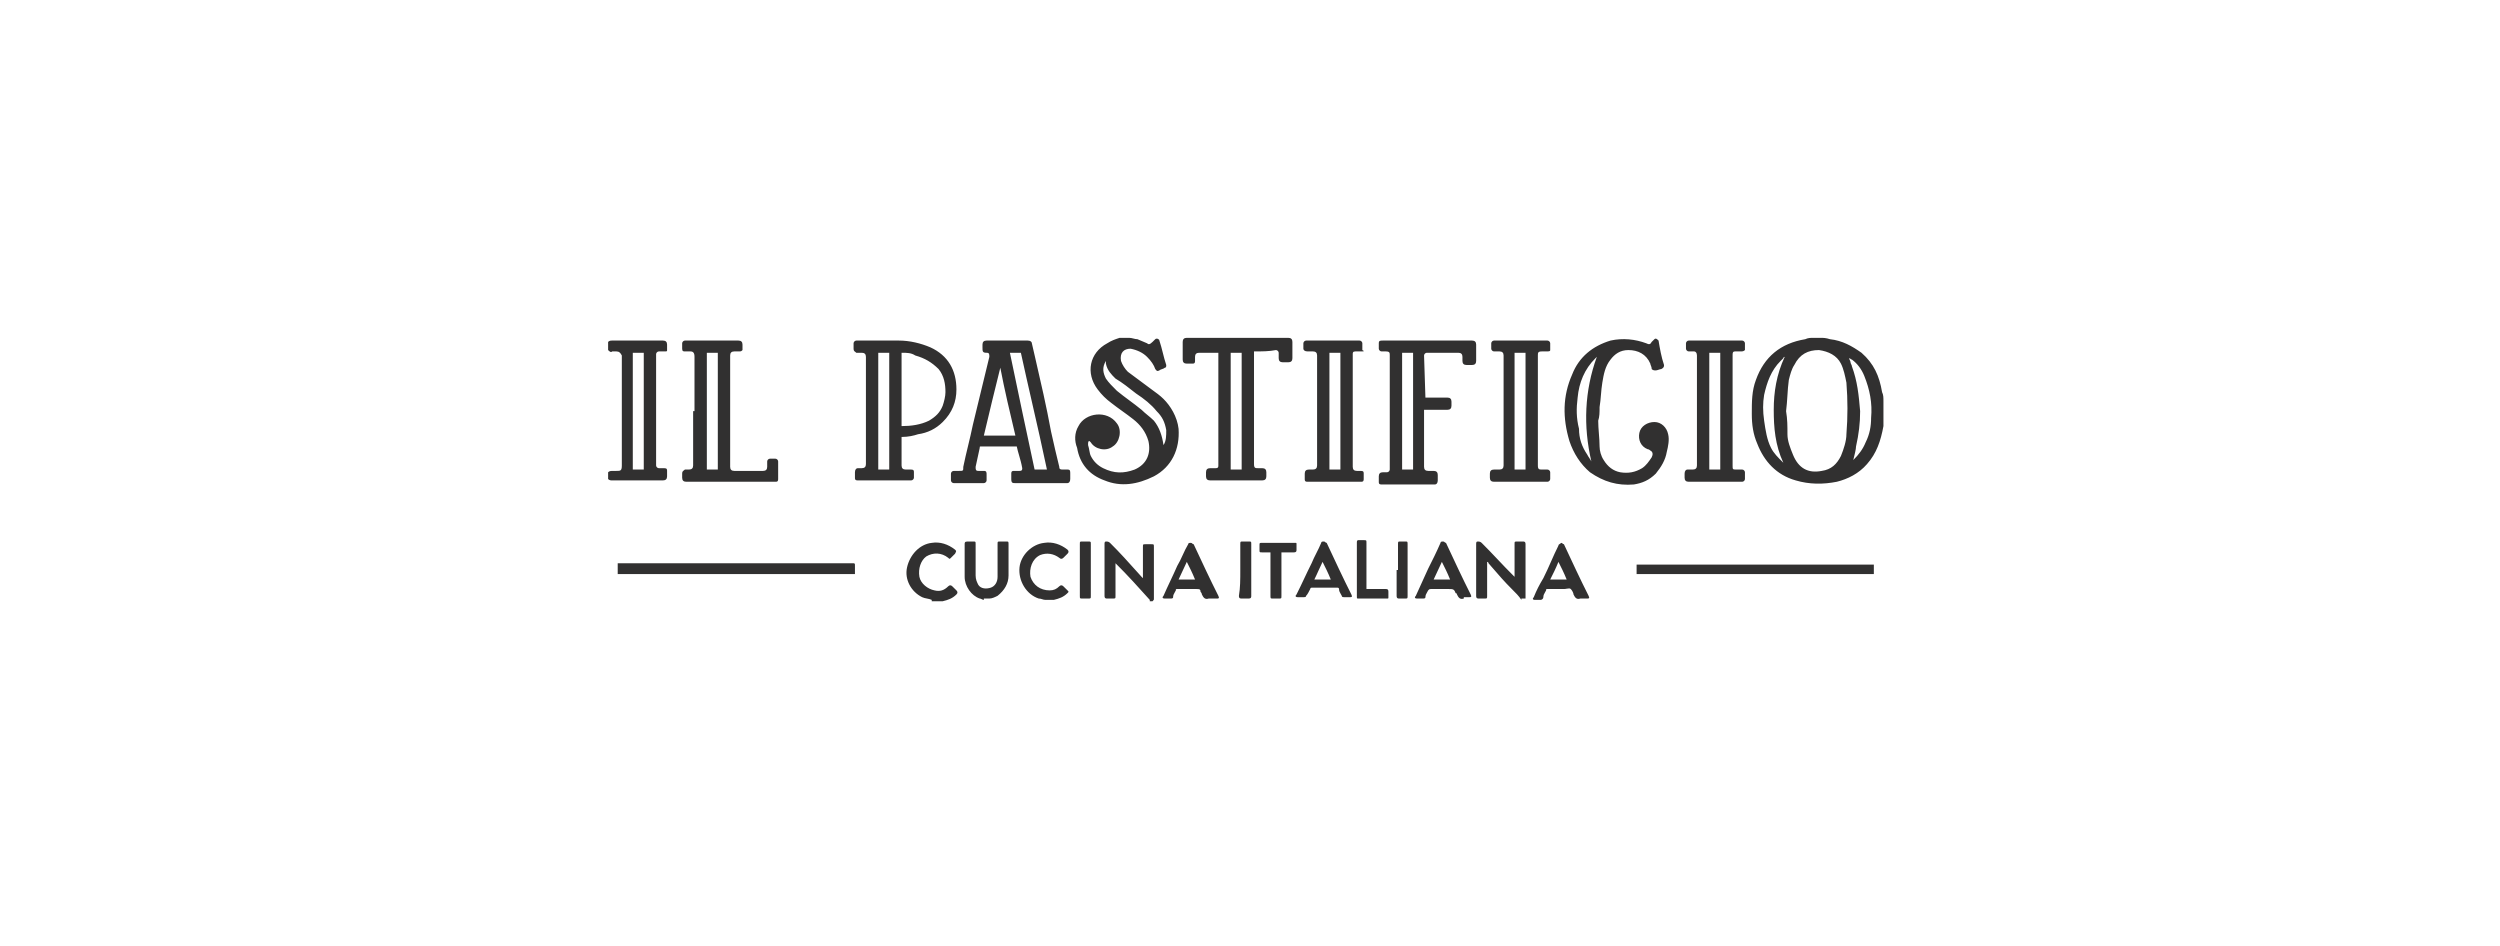 <svg width="296" height="112" viewBox="0 0 296 112" fill="none" xmlns="http://www.w3.org/2000/svg">
<rect width="296" height="112" fill="white"/>
<path fill-rule="evenodd" clip-rule="evenodd" d="M134.186 40.08C134.024 40.04 133.861 40 133.699 40H132.725H132.562C132.075 40.161 131.588 40.322 131.101 40.643C128.99 41.768 128.503 44.18 129.965 46.109C130.452 46.752 130.939 47.234 131.588 47.717C131.994 48.038 132.441 48.36 132.887 48.681C133.334 49.003 133.78 49.324 134.186 49.646C134.998 50.289 135.647 51.093 135.972 52.218C136.297 53.665 135.81 54.951 134.348 55.594C133.049 56.076 131.913 56.076 130.614 55.433C129.965 55.112 129.477 54.63 129.153 53.986C129.065 53.812 129.024 53.591 128.98 53.348C128.943 53.143 128.902 52.922 128.828 52.7C128.828 52.379 128.828 52.218 128.99 52.218L129.153 52.379C129.64 53.183 130.939 53.504 131.751 52.861C132.562 52.379 132.887 50.932 132.238 50.128C131.101 48.52 128.503 48.842 127.691 50.45C127.204 51.254 127.204 52.218 127.529 53.022C127.854 54.951 128.99 56.237 130.776 56.88C132.725 57.684 134.673 57.362 136.621 56.398C138.732 55.273 139.706 53.183 139.544 50.771C139.382 49.324 138.57 48.038 137.758 47.234C137.347 46.827 136.87 46.484 136.37 46.124C136.08 45.916 135.783 45.702 135.485 45.466L133.537 44.019C133.212 43.698 132.887 43.215 132.725 42.733C132.562 41.768 133.049 41.286 133.861 41.286C134.673 41.447 135.323 41.768 135.81 42.251C136.297 42.733 136.621 43.215 136.784 43.698C136.819 43.733 136.847 43.768 136.872 43.8C136.962 43.913 137.017 43.984 137.271 43.858C137.352 43.778 137.474 43.738 137.596 43.698C137.717 43.657 137.839 43.617 137.92 43.537C138.083 43.537 138.083 43.376 138.083 43.215C137.92 42.733 137.799 42.251 137.677 41.768C137.555 41.286 137.433 40.804 137.271 40.322C137.271 40.161 136.946 40 136.784 40.161L136.459 40.482C136.134 40.804 135.972 40.804 135.81 40.643C135.647 40.563 135.444 40.482 135.241 40.402C135.038 40.322 134.835 40.241 134.673 40.161C134.511 40.161 134.348 40.121 134.186 40.08ZM138.083 50.932C138.083 51.575 138.083 52.218 137.758 52.7C137.596 51.575 137.271 50.61 136.621 49.807C136.378 49.565 136.134 49.364 135.891 49.163L135.891 49.163C135.647 48.962 135.404 48.762 135.16 48.52C134.673 48.119 134.186 47.757 133.699 47.395L133.699 47.395C133.212 47.033 132.725 46.672 132.238 46.27C131.751 45.788 131.263 45.305 130.939 44.823C130.614 44.18 130.452 43.537 130.939 42.733V43.054C131.101 43.858 131.588 44.341 132.075 44.823C132.887 45.305 133.699 45.948 134.511 46.591C135.485 47.234 136.297 47.877 136.946 48.681C137.596 49.324 137.92 49.967 138.083 50.932ZM223 50.45V49.485V47.556C223 47.074 223 46.752 222.838 46.431C222.513 44.501 221.863 43.054 220.402 41.768C219.266 40.965 218.129 40.322 216.668 40.161C216.181 40 215.856 40 215.531 40H214.719C214.395 40 214.07 40 213.745 40.161C210.823 40.643 208.874 42.251 207.9 44.984C207.413 46.27 207.413 47.556 207.413 49.003C207.413 50.289 207.575 51.414 208.062 52.54C208.874 54.63 210.335 56.237 212.609 56.88C214.232 57.362 215.856 57.362 217.48 57.041C218.779 56.719 220.077 56.076 221.052 54.951C222.188 53.665 222.675 52.218 223 50.45ZM211.634 51.414C211.634 50.45 211.634 49.646 211.472 48.681C211.551 48.059 211.591 47.436 211.631 46.831L211.631 46.831L211.631 46.83L211.631 46.83L211.631 46.829L211.631 46.829L211.631 46.828L211.631 46.828C211.673 46.185 211.713 45.563 211.797 44.984C211.959 44.341 212.122 43.698 212.446 43.215C213.096 41.929 214.07 41.447 215.369 41.447C216.505 41.608 217.48 42.09 217.967 43.054C218.291 43.698 218.454 44.501 218.616 45.305C218.779 47.395 218.779 49.324 218.616 51.414C218.616 52.218 218.291 53.183 217.967 53.986C217.48 54.951 216.83 55.594 215.694 55.755C214.07 56.076 212.933 55.433 212.284 53.826L212.284 53.826C211.959 53.022 211.634 52.218 211.634 51.414ZM220.889 52.379C220.565 53.183 220.077 53.826 219.428 54.469C219.59 53.826 219.753 53.183 219.753 52.861C220.077 51.414 220.24 50.128 220.24 48.681C220.077 46.752 219.915 45.144 219.266 43.376C219.266 43.296 219.225 43.215 219.184 43.135C219.144 43.054 219.103 42.974 219.103 42.894C219.103 42.813 219.063 42.733 219.022 42.653L219.022 42.653C218.981 42.572 218.941 42.492 218.941 42.411C219.022 42.411 219.063 42.452 219.103 42.492C219.144 42.532 219.184 42.572 219.266 42.572C219.915 43.054 220.402 43.698 220.727 44.501C221.376 46.109 221.701 47.717 221.539 49.485C221.539 50.45 221.376 51.414 220.889 52.379ZM210.011 48.52C210.011 50.61 210.173 52.7 211.147 54.79C210.498 54.147 210.011 53.665 209.686 53.022C209.199 52.057 209.037 50.932 208.874 49.807C208.712 48.681 208.712 47.717 208.874 46.752C209.199 45.305 209.686 43.858 210.823 42.733L211.147 42.411C211.147 42.251 211.31 42.251 211.31 42.251C210.335 44.341 210.011 46.431 210.011 48.52ZM72 40.482C72.162 40.322 72.325 40.322 72.487 40.322H78.495C78.819 40.322 78.982 40.482 78.982 40.804V41.447C78.982 41.608 78.982 41.608 78.657 41.608H78.007C77.845 41.608 77.683 41.768 77.683 41.929V42.09V54.951V55.112C77.683 55.273 77.845 55.433 78.007 55.433H78.657C78.982 55.433 78.982 55.594 78.982 55.755V56.398C78.982 56.719 78.819 56.88 78.495 56.88H73.137H72.487C72.325 56.88 72.162 56.88 72 56.719V55.916C72.162 55.755 72.325 55.755 72.65 55.755H72.974C73.461 55.755 73.624 55.755 73.624 55.112V52.218V42.09C73.461 41.768 73.299 41.608 72.974 41.608H72.487C72.325 41.768 72.162 41.608 72 41.447V40.482ZM74.923 55.594H76.222V41.768H74.923V55.594ZM136.134 71.027L136.134 71.027V71.188H136.459C136.622 71.027 136.622 71.027 136.622 70.867V69.098V64.758C136.622 64.597 136.622 64.517 136.581 64.477C136.541 64.436 136.46 64.436 136.297 64.436H135.647C135.484 64.436 135.403 64.436 135.363 64.477C135.323 64.517 135.323 64.597 135.323 64.758V68.294V68.455L135.16 68.294L134.771 67.861L134.771 67.861C133.63 66.588 132.594 65.431 131.426 64.275C131.263 64.115 131.101 64.115 130.939 64.115C130.776 64.115 130.776 64.275 130.776 64.436V68.134V70.545C130.776 70.867 130.939 70.867 131.101 70.867H131.751C132.075 70.867 132.075 70.867 132.075 70.545V67.008V66.687C133.537 68.134 134.835 69.581 136.134 71.027ZM180.135 71.027C179.811 70.545 179.486 70.224 178.999 69.741C178.148 68.899 177.422 68.057 176.603 67.108L176.603 67.108C176.483 66.97 176.362 66.83 176.239 66.687C176.239 66.687 176.239 66.526 176.076 66.526V66.687V70.545C176.076 70.705 176.076 70.786 176.036 70.826C175.996 70.867 175.914 70.867 175.752 70.867H175.102C174.94 70.867 174.777 70.867 174.777 70.545V68.134V64.436C174.777 64.275 174.777 64.115 174.94 64.115C175.102 64.115 175.264 64.115 175.427 64.275C176.076 64.918 176.685 65.561 177.294 66.204L177.294 66.204C177.903 66.848 178.512 67.491 179.161 68.134L179.324 68.294V67.973V64.436C179.324 64.115 179.324 64.115 179.648 64.115H180.298C180.46 64.115 180.623 64.115 180.623 64.436V70.545V70.867H180.135V71.027ZM116.245 70.947C116.326 70.987 116.407 71.027 116.488 71.027V70.867H117.138C117.462 70.867 117.787 70.706 118.112 70.545C118.924 69.902 119.411 69.098 119.411 68.134V65.079V64.436C119.411 64.276 119.411 64.195 119.371 64.155C119.33 64.115 119.249 64.115 119.086 64.115H118.437C118.274 64.115 118.192 64.115 118.152 64.155C118.112 64.195 118.112 64.276 118.112 64.436V68.294C118.112 68.938 117.787 69.42 117.3 69.581C116.813 69.741 116.163 69.741 115.839 69.259C115.676 68.938 115.514 68.616 115.514 68.134V64.436C115.514 64.276 115.514 64.195 115.474 64.155C115.433 64.115 115.352 64.115 115.189 64.115H114.54C114.215 64.115 114.215 64.275 114.215 64.436V68.294C114.215 69.42 115.027 70.545 116.001 70.867C116.082 70.867 116.163 70.907 116.245 70.947ZM123.795 71.027C123.632 71.027 123.51 70.987 123.389 70.947C123.267 70.907 123.145 70.867 122.983 70.867C121.522 70.384 120.547 68.777 120.71 67.169C120.872 65.722 122.171 64.436 123.632 64.275C124.606 64.115 125.581 64.436 126.392 65.079C126.555 65.24 126.555 65.401 126.392 65.561L125.905 66.044C125.743 66.204 125.581 66.204 125.418 66.044C124.769 65.561 123.957 65.401 123.145 65.722C122.171 66.204 121.846 67.33 122.009 68.294C122.333 69.259 123.145 69.902 124.282 69.902C124.769 69.902 125.094 69.741 125.418 69.42C125.581 69.259 125.743 69.259 125.905 69.42L126.392 69.902C126.474 69.982 126.514 70.023 126.514 70.063C126.514 70.103 126.474 70.143 126.392 70.224C125.905 70.706 125.418 70.867 124.769 71.027H124.606H123.795ZM109.75 70.867C109.953 70.907 110.156 70.947 110.318 71.027V71.188H111.455H111.617C112.267 71.027 112.754 70.867 113.241 70.384C113.403 70.224 113.403 70.063 113.241 69.902L112.754 69.42C112.591 69.259 112.429 69.259 112.267 69.42C111.78 69.902 111.292 70.063 110.643 69.902C109.831 69.741 109.019 69.098 108.857 68.294C108.695 67.33 109.019 66.365 109.669 65.883C110.481 65.401 111.455 65.401 112.267 66.044C112.429 66.204 112.429 66.204 112.591 66.044L113.078 65.561C113.173 65.374 113.213 65.296 113.197 65.231C113.185 65.185 113.146 65.146 113.078 65.079C112.267 64.436 111.292 64.115 110.318 64.275C108.857 64.436 107.72 65.722 107.396 67.169C107.071 68.616 107.883 70.063 109.182 70.706C109.344 70.786 109.547 70.826 109.75 70.867ZM120.385 52.861H117.3H116.163C116.001 52.861 116.001 52.861 116.001 53.022C115.92 53.424 115.839 53.785 115.758 54.147L115.757 54.147C115.676 54.509 115.595 54.871 115.514 55.273C115.514 55.594 115.514 55.755 115.839 55.755H116.488C116.813 55.755 116.813 55.916 116.813 56.237V56.88C116.813 57.041 116.65 57.202 116.488 57.202H112.916C112.754 57.202 112.591 57.041 112.591 56.88V56.076C112.591 55.916 112.754 55.755 112.916 55.755H113.566C113.81 55.755 113.932 55.755 113.992 55.694C114.053 55.633 114.053 55.513 114.053 55.273C114.215 54.469 114.418 53.625 114.621 52.781C114.824 51.937 115.027 51.093 115.189 50.289C115.514 48.923 115.838 47.597 116.163 46.271L116.163 46.27C116.488 44.944 116.813 43.617 117.138 42.251C117.138 41.929 117.138 41.768 116.813 41.768C116.326 41.768 116.326 41.608 116.326 41.125V40.804C116.326 40.482 116.488 40.322 116.813 40.322H118.112H121.684C122.009 40.322 122.171 40.482 122.171 40.643C122.298 41.198 122.426 41.75 122.553 42.299L122.553 42.299L122.553 42.299L122.553 42.299L122.553 42.299C123.234 45.244 123.897 48.111 124.444 51.093C124.769 52.54 125.094 53.986 125.418 55.273C125.418 55.594 125.581 55.594 125.905 55.594H126.392C126.717 55.594 126.717 55.755 126.717 56.076V56.719C126.717 57.041 126.555 57.202 126.392 57.202H125.256H120.223C119.898 57.202 119.735 57.202 119.735 56.719V56.076C119.735 55.755 119.898 55.755 120.06 55.755H120.71C121.034 55.755 121.034 55.594 121.034 55.433C120.943 54.89 120.8 54.398 120.664 53.929L120.664 53.929C120.558 53.564 120.456 53.212 120.385 52.861ZM119.573 41.768C120.547 46.431 121.521 51.093 122.496 55.594H123.957C123.408 52.966 122.807 50.338 122.213 47.738L122.213 47.738L122.213 47.738L122.213 47.737L122.213 47.737C121.753 45.726 121.297 43.732 120.872 41.768H119.573ZM118.437 43.537C117.787 46.109 117.138 48.842 116.488 51.575H120.223C119.573 48.842 118.924 46.109 118.437 43.537ZM106.746 52.057V51.736C107.558 51.736 108.208 51.575 108.695 51.414C109.831 51.253 110.805 50.771 111.617 49.967C112.754 48.842 113.241 47.556 113.241 46.109C113.241 43.858 112.267 42.09 110.156 41.125C109.019 40.643 107.72 40.322 106.421 40.322H101.388C101.226 40.322 101.063 40.482 101.063 40.643V41.286C101.063 41.522 101.15 41.584 101.261 41.664C101.301 41.694 101.345 41.725 101.388 41.768H102.038C102.362 41.768 102.525 41.929 102.525 42.251V47.395V54.951C102.525 55.273 102.362 55.433 102.038 55.433H101.551C101.388 55.433 101.226 55.594 101.226 55.916V56.559C101.226 56.719 101.226 56.88 101.551 56.88H107.883C108.045 56.88 108.208 56.719 108.208 56.559V55.916C108.208 55.755 108.208 55.594 107.883 55.594H107.233C106.909 55.594 106.746 55.433 106.746 55.112V52.057ZM106.746 50.45V41.768C107.396 41.768 107.883 41.768 108.37 42.09C109.506 42.411 110.318 42.894 111.13 43.698C111.78 44.501 111.942 45.466 111.942 46.431C111.942 46.913 111.78 47.556 111.617 48.038C111.292 48.842 110.805 49.324 109.994 49.807C109.019 50.289 107.883 50.45 106.746 50.45ZM103.986 41.768H105.285V55.594H103.986V41.768ZM189.228 49.807C189.228 50.289 189.269 50.811 189.309 51.334L189.309 51.334C189.35 51.856 189.39 52.379 189.39 52.861C189.39 53.343 189.553 53.986 189.877 54.469C190.365 55.273 191.014 55.755 191.826 55.916C192.8 56.076 193.612 55.916 194.424 55.433C194.911 55.112 195.235 54.63 195.56 54.147L195.56 54.147C195.723 53.826 195.723 53.504 195.398 53.343C195.398 53.343 195.235 53.183 195.073 53.183C194.261 52.861 193.937 52.057 194.099 51.254C194.261 50.45 195.073 49.967 195.885 49.967C196.697 49.967 197.346 50.61 197.509 51.414C197.671 52.057 197.509 52.861 197.346 53.504C197.184 54.469 196.697 55.273 196.047 56.076C195.235 56.88 194.424 57.202 193.449 57.362C191.501 57.523 189.877 57.041 188.254 55.916C187.117 54.951 186.305 53.665 185.818 52.218C185.006 49.485 185.006 46.913 186.143 44.341C186.955 42.251 188.578 40.965 190.689 40.322C192.151 40 193.612 40.161 194.911 40.643C195.235 40.804 195.398 40.804 195.56 40.482L195.885 40.161C196.047 40 196.21 40.161 196.372 40.322C196.534 41.286 196.697 42.251 197.021 43.215C197.021 43.376 197.022 43.537 196.697 43.698C196.616 43.698 196.494 43.738 196.372 43.778C196.25 43.818 196.128 43.858 196.047 43.858C195.885 43.858 195.723 43.858 195.56 43.698C195.56 43.509 195.504 43.376 195.458 43.266C195.426 43.188 195.398 43.121 195.398 43.054C194.911 41.929 193.937 41.447 192.8 41.447C191.826 41.447 191.176 41.929 190.689 42.572C190.04 43.376 189.877 44.341 189.715 45.305C189.634 45.787 189.593 46.27 189.553 46.752L189.553 46.752C189.512 47.234 189.472 47.717 189.39 48.199C189.39 48.842 189.39 49.324 189.228 49.807ZM189.066 42.251L188.903 42.411C187.604 43.698 186.955 45.305 186.792 47.074C186.63 48.36 186.63 49.485 186.955 50.771C186.955 51.897 187.28 52.861 187.929 53.826C188.01 53.986 188.091 54.107 188.173 54.227L188.173 54.228L188.173 54.228C188.254 54.348 188.335 54.469 188.416 54.63C187.442 50.45 187.604 46.27 189.066 42.251ZM169.744 47.074H168.77L168.608 42.09C168.608 41.929 168.77 41.768 168.932 41.768H169.419H172.667C172.991 41.768 173.154 41.929 173.154 42.251V42.733C173.154 43.054 173.316 43.215 173.641 43.215H174.29C174.615 43.215 174.777 43.054 174.777 42.733V40.804C174.777 40.482 174.615 40.322 174.29 40.322H172.18H163.737C163.412 40.322 163.249 40.322 163.249 40.643V41.286C163.249 41.447 163.412 41.608 163.574 41.608H164.061C164.548 41.608 164.548 41.768 164.548 42.09V55.433V55.594C164.548 55.755 164.386 55.916 164.224 55.916H163.737C163.412 55.916 163.249 56.076 163.249 56.398V57.041C163.249 57.202 163.249 57.362 163.574 57.362H169.906C170.069 57.362 170.231 57.202 170.231 56.88V56.237C170.231 55.916 170.069 55.755 169.744 55.755H169.095C168.77 55.755 168.608 55.594 168.608 55.273V48.842V48.52H168.932H171.368C171.692 48.52 171.855 48.36 171.855 48.038V47.556C171.855 47.234 171.692 47.074 171.368 47.074H169.744ZM166.01 41.768H167.309V55.594H166.01V41.768ZM148.474 41.608V41.768V54.951C148.474 55.433 148.637 55.433 148.961 55.433H149.448C149.773 55.433 149.935 55.594 149.935 55.916V56.398C149.935 56.719 149.773 56.88 149.448 56.88H147.338H143.279C142.954 56.88 142.791 56.719 142.791 56.398V55.916C142.791 55.594 142.954 55.433 143.279 55.433H143.928C144.253 55.433 144.253 55.273 144.253 55.112V54.951V41.929V41.768H144.09H141.98C141.655 41.768 141.492 41.929 141.492 42.251V42.733C141.492 43.054 141.33 43.054 141.168 43.054H140.518C140.194 43.054 140.031 42.894 140.031 42.572V40.482C140.031 40.161 140.194 40 140.518 40H152.533C152.858 40 153.02 40.161 153.02 40.482V42.411C153.02 42.733 152.858 42.894 152.533 42.894H151.884C151.559 42.894 151.397 42.733 151.397 42.411V41.768C151.397 41.608 151.234 41.447 151.072 41.447C150.26 41.608 149.448 41.608 148.474 41.608ZM145.714 55.594H147.013V41.768H145.714V55.594ZM82.229 42.251V48.681H82.067V55.112C82.067 55.433 81.904 55.594 81.58 55.594H81.093C81.049 55.637 81.005 55.669 80.965 55.698C80.855 55.778 80.768 55.841 80.768 56.076V56.559C80.768 56.88 80.93 57.041 81.255 57.041H88.074H91.809C91.971 57.041 92.133 57.041 92.133 56.719V54.63C92.133 54.469 91.971 54.308 91.809 54.308H91.159C90.997 54.308 90.835 54.469 90.835 54.63V55.273C90.835 55.594 90.672 55.755 90.347 55.755H86.938C86.613 55.755 86.451 55.594 86.451 55.273V50.771V42.09C86.451 41.768 86.613 41.608 86.938 41.608H87.425C87.749 41.608 87.749 41.608 87.912 41.447V40.804C87.912 40.482 87.749 40.322 87.425 40.322H81.904H81.093C80.93 40.322 80.768 40.482 80.768 40.643V41.286C80.768 41.608 80.93 41.608 81.093 41.608H81.742C82.067 41.608 82.229 41.768 82.229 42.251ZM84.989 55.594H83.69V41.768H84.989V55.594ZM160.165 48.681V55.273C160.165 55.594 160.327 55.755 160.652 55.755H161.139C161.463 55.755 161.463 55.916 161.463 56.076V56.719C161.463 57.041 161.301 57.041 161.139 57.041H154.806C154.482 57.041 154.482 56.88 154.482 56.719V56.076C154.482 55.755 154.644 55.594 154.969 55.594H155.456C155.781 55.594 155.943 55.433 155.943 55.112V42.733V42.09C155.943 41.768 155.781 41.608 155.456 41.608H154.806C154.482 41.608 154.319 41.447 154.319 41.286V40.643C154.319 40.482 154.482 40.322 154.644 40.322H160.976C161.139 40.322 161.301 40.482 161.301 40.643V41.447C161.626 41.608 161.463 41.608 161.139 41.608H160.489C160.165 41.608 160.165 41.768 160.165 41.929V48.681ZM158.703 41.768H157.404V55.594H158.703V41.768ZM182.084 55.112V48.681V42.09C182.084 41.768 182.084 41.608 182.571 41.608H183.058C183.383 41.608 183.545 41.608 183.545 41.447V40.643C183.545 40.482 183.383 40.322 183.22 40.322H176.888C176.726 40.322 176.563 40.482 176.563 40.643V41.286C176.563 41.447 176.726 41.608 176.888 41.608H177.538C177.862 41.608 178.025 41.768 178.025 42.09V55.112C178.025 55.433 177.862 55.594 177.538 55.594H176.888C176.563 55.594 176.401 55.755 176.401 56.076V56.559C176.401 56.88 176.563 57.041 176.888 57.041H183.058H183.22C183.383 57.041 183.545 56.88 183.545 56.719V55.916C183.545 55.755 183.383 55.594 183.22 55.594H182.571C182.246 55.594 182.084 55.594 182.084 55.112ZM179.324 41.768H180.623V55.594H179.324V41.768ZM205.14 48.681V55.112C205.14 55.352 205.14 55.473 205.2 55.533C205.261 55.594 205.383 55.594 205.627 55.594H206.276C206.439 55.594 206.601 55.755 206.601 55.916V56.719C206.601 56.88 206.439 57.041 206.276 57.041H206.114H199.944C199.619 57.041 199.457 56.88 199.457 56.559V56.076C199.457 55.755 199.619 55.594 199.782 55.594H200.431C200.756 55.594 200.918 55.433 200.918 55.112V42.09C200.918 41.768 200.756 41.608 200.594 41.608H199.944C199.782 41.608 199.619 41.447 199.619 41.286V40.643C199.619 40.482 199.782 40.322 199.944 40.322H206.276C206.439 40.322 206.601 40.482 206.601 40.643V41.447C206.439 41.608 206.276 41.608 206.114 41.608H205.465C205.14 41.608 205.14 41.768 205.14 42.09V48.681ZM202.38 55.594H203.679V41.768H202.38V55.594ZM73.137 66.687V67.973H101.226V67.008C101.226 66.687 101.226 66.687 100.901 66.687H73.299H73.137ZM221.863 66.848H193.774V67.973H221.863V66.848ZM172.504 70.384C172.667 70.706 172.829 71.027 173.316 70.867V70.706H173.966C174.128 70.706 174.29 70.706 174.128 70.384C173.154 68.455 172.18 66.365 171.205 64.275C171.124 64.275 171.084 64.235 171.043 64.195C171.002 64.155 170.962 64.115 170.881 64.115C170.718 64.115 170.556 64.115 170.556 64.275C170.069 65.401 169.582 66.365 169.095 67.33L169.095 67.33C168.851 67.892 168.608 68.415 168.364 68.938C168.12 69.46 167.877 69.983 167.633 70.545C167.471 70.706 167.471 70.867 167.796 70.867H168.445C168.608 70.867 168.77 70.867 168.77 70.706C168.77 70.471 168.857 70.321 168.967 70.132C169.008 70.063 169.051 69.988 169.095 69.902C169.188 69.81 169.228 69.77 169.275 69.754C169.311 69.741 169.35 69.741 169.419 69.741H171.53C172.017 69.741 172.18 69.741 172.342 70.224C172.504 70.224 172.504 70.384 172.504 70.384ZM170.231 67.571C170.394 67.209 170.556 66.848 170.718 66.526C171.043 67.169 171.368 67.812 171.693 68.616H169.744C169.906 68.294 170.069 67.933 170.231 67.571ZM187.117 70.867C186.63 71.027 186.468 70.706 186.305 70.384C186.305 70.224 186.143 69.902 185.981 69.741C185.876 69.638 185.703 69.668 185.507 69.702C185.399 69.721 185.284 69.741 185.169 69.741H183.22C183.139 69.741 183.098 69.741 183.078 69.762C183.058 69.782 183.058 69.822 183.058 69.902C183.015 69.988 182.971 70.062 182.931 70.132L182.931 70.132L182.931 70.132C182.82 70.321 182.733 70.471 182.733 70.706C182.733 70.867 182.571 71.027 182.409 71.027H181.759C181.434 71.027 181.434 70.867 181.597 70.706C181.921 69.902 182.246 69.259 182.733 68.455C183.058 67.812 183.342 67.169 183.626 66.526L183.626 66.526C183.91 65.883 184.195 65.24 184.519 64.597C184.519 64.498 184.581 64.46 184.667 64.407C184.72 64.375 184.782 64.337 184.844 64.275C184.925 64.275 184.966 64.316 185.006 64.356C185.047 64.396 185.088 64.436 185.169 64.436C186.143 66.526 187.117 68.616 188.091 70.545C188.254 70.867 188.091 70.867 187.929 70.867H187.117ZM184.519 66.526C184.195 67.33 183.87 67.973 183.545 68.616L183.545 68.616H185.494C185.169 67.812 184.844 67.169 184.519 66.526ZM142.304 70.384C142.467 70.706 142.629 71.027 143.116 70.867H144.09C144.253 70.867 144.415 70.867 144.253 70.545C143.279 68.616 142.305 66.526 141.33 64.437L141.33 64.436C141.249 64.436 141.208 64.396 141.168 64.356C141.127 64.316 141.087 64.275 141.005 64.275C140.843 64.275 140.681 64.275 140.681 64.436C140.437 64.838 140.234 65.28 140.031 65.722C139.828 66.164 139.625 66.606 139.382 67.008C139.138 67.571 138.854 68.174 138.57 68.777C138.286 69.379 138.002 69.982 137.758 70.545C137.596 70.706 137.596 70.867 137.92 70.867H138.57C138.732 70.867 138.895 70.867 138.895 70.706C138.895 70.471 138.982 70.321 139.092 70.132C139.132 70.063 139.176 69.988 139.219 69.902C139.219 69.822 139.219 69.782 139.24 69.762C139.26 69.741 139.3 69.741 139.382 69.741H141.655C141.98 69.741 142.142 69.741 142.142 70.063C142.142 70.063 142.304 70.224 142.304 70.384ZM140.031 67.571C140.194 67.209 140.356 66.847 140.518 66.526C140.843 67.169 141.168 67.812 141.493 68.616H139.544C139.706 68.294 139.869 67.933 140.031 67.571ZM156.592 69.581H155.294C155.294 69.581 155.131 69.581 155.131 69.741L155.131 69.741C154.969 70.063 154.806 70.384 154.644 70.545C154.644 70.706 154.482 70.706 154.319 70.706H153.67C153.345 70.706 153.345 70.545 153.508 70.384C153.832 69.741 154.116 69.138 154.401 68.536L154.401 68.535L154.401 68.535C154.685 67.933 154.969 67.33 155.294 66.687C155.456 66.285 155.659 65.883 155.862 65.481L155.862 65.481C156.065 65.079 156.268 64.677 156.43 64.275C156.43 64.115 156.592 64.115 156.755 64.115C156.836 64.115 156.877 64.155 156.917 64.195C156.958 64.235 156.998 64.275 157.08 64.275L157.08 64.276C158.054 66.366 159.028 68.455 160.002 70.384C160.165 70.706 160.002 70.706 159.84 70.706H159.19C159.028 70.706 158.866 70.706 158.866 70.545C158.822 70.459 158.779 70.385 158.738 70.316L158.738 70.315L158.738 70.315C158.628 70.126 158.541 69.977 158.541 69.741C158.541 69.581 158.379 69.581 158.379 69.581H156.592ZM156.592 66.526C156.43 66.848 156.268 67.209 156.105 67.571C155.943 67.933 155.781 68.294 155.618 68.616H157.567C157.242 67.812 156.917 67.169 156.593 66.526L156.592 66.526ZM149.448 65.401H150.423V65.561V70.545C150.423 70.705 150.423 70.786 150.463 70.826C150.503 70.867 150.584 70.867 150.747 70.867H151.397C151.56 70.867 151.641 70.867 151.681 70.826C151.722 70.786 151.722 70.705 151.722 70.545V65.722V65.401H153.183C153.508 65.401 153.508 65.24 153.508 65.079V64.436C153.508 64.356 153.508 64.316 153.487 64.296C153.467 64.275 153.427 64.275 153.345 64.275H153.183H149.448C149.286 64.275 149.204 64.275 149.164 64.316C149.124 64.356 149.124 64.437 149.124 64.597V65.079C149.124 65.239 149.124 65.32 149.164 65.36C149.204 65.401 149.286 65.401 149.448 65.401ZM161.788 69.741H162.438H164.061C164.224 69.741 164.386 69.741 164.386 70.063V70.706C164.386 70.786 164.386 70.826 164.366 70.846C164.346 70.867 164.305 70.867 164.224 70.867H160.814C160.751 70.867 160.712 70.867 160.689 70.848C160.652 70.818 160.652 70.742 160.652 70.545V64.275C160.652 64.115 160.652 63.954 160.814 63.954H161.463C161.788 63.954 161.788 63.954 161.788 64.275V68.938V69.741ZM146.851 64.436V67.491V67.491C146.851 68.616 146.851 69.581 146.688 70.545C146.688 70.867 146.851 70.867 147.013 70.867H147.825C148.149 70.867 148.149 70.706 148.149 70.545V69.259V64.436C148.149 64.276 148.149 64.195 148.109 64.155C148.069 64.115 147.988 64.115 147.825 64.115H147.175C147.012 64.115 146.931 64.115 146.891 64.155C146.851 64.195 146.851 64.276 146.851 64.436ZM165.523 67.491V64.436C165.523 64.276 165.523 64.195 165.563 64.155C165.603 64.115 165.684 64.115 165.847 64.115H166.334C166.497 64.115 166.579 64.115 166.619 64.155C166.659 64.195 166.659 64.276 166.659 64.436V68.134V70.545C166.659 70.705 166.659 70.786 166.619 70.826C166.579 70.867 166.497 70.867 166.334 70.867H165.685C165.523 70.867 165.36 70.867 165.36 70.545V67.491H165.523ZM127.854 64.436V67.491V70.545C127.854 70.705 127.854 70.786 127.894 70.826C127.934 70.867 128.016 70.867 128.178 70.867H128.828C129.153 70.867 129.153 70.867 129.153 70.545V65.722V64.436C129.153 64.115 129.153 64.115 128.828 64.115H128.178C128.016 64.115 127.934 64.115 127.894 64.155C127.854 64.195 127.854 64.276 127.854 64.436Z" fill="#313030"/>
</svg>

